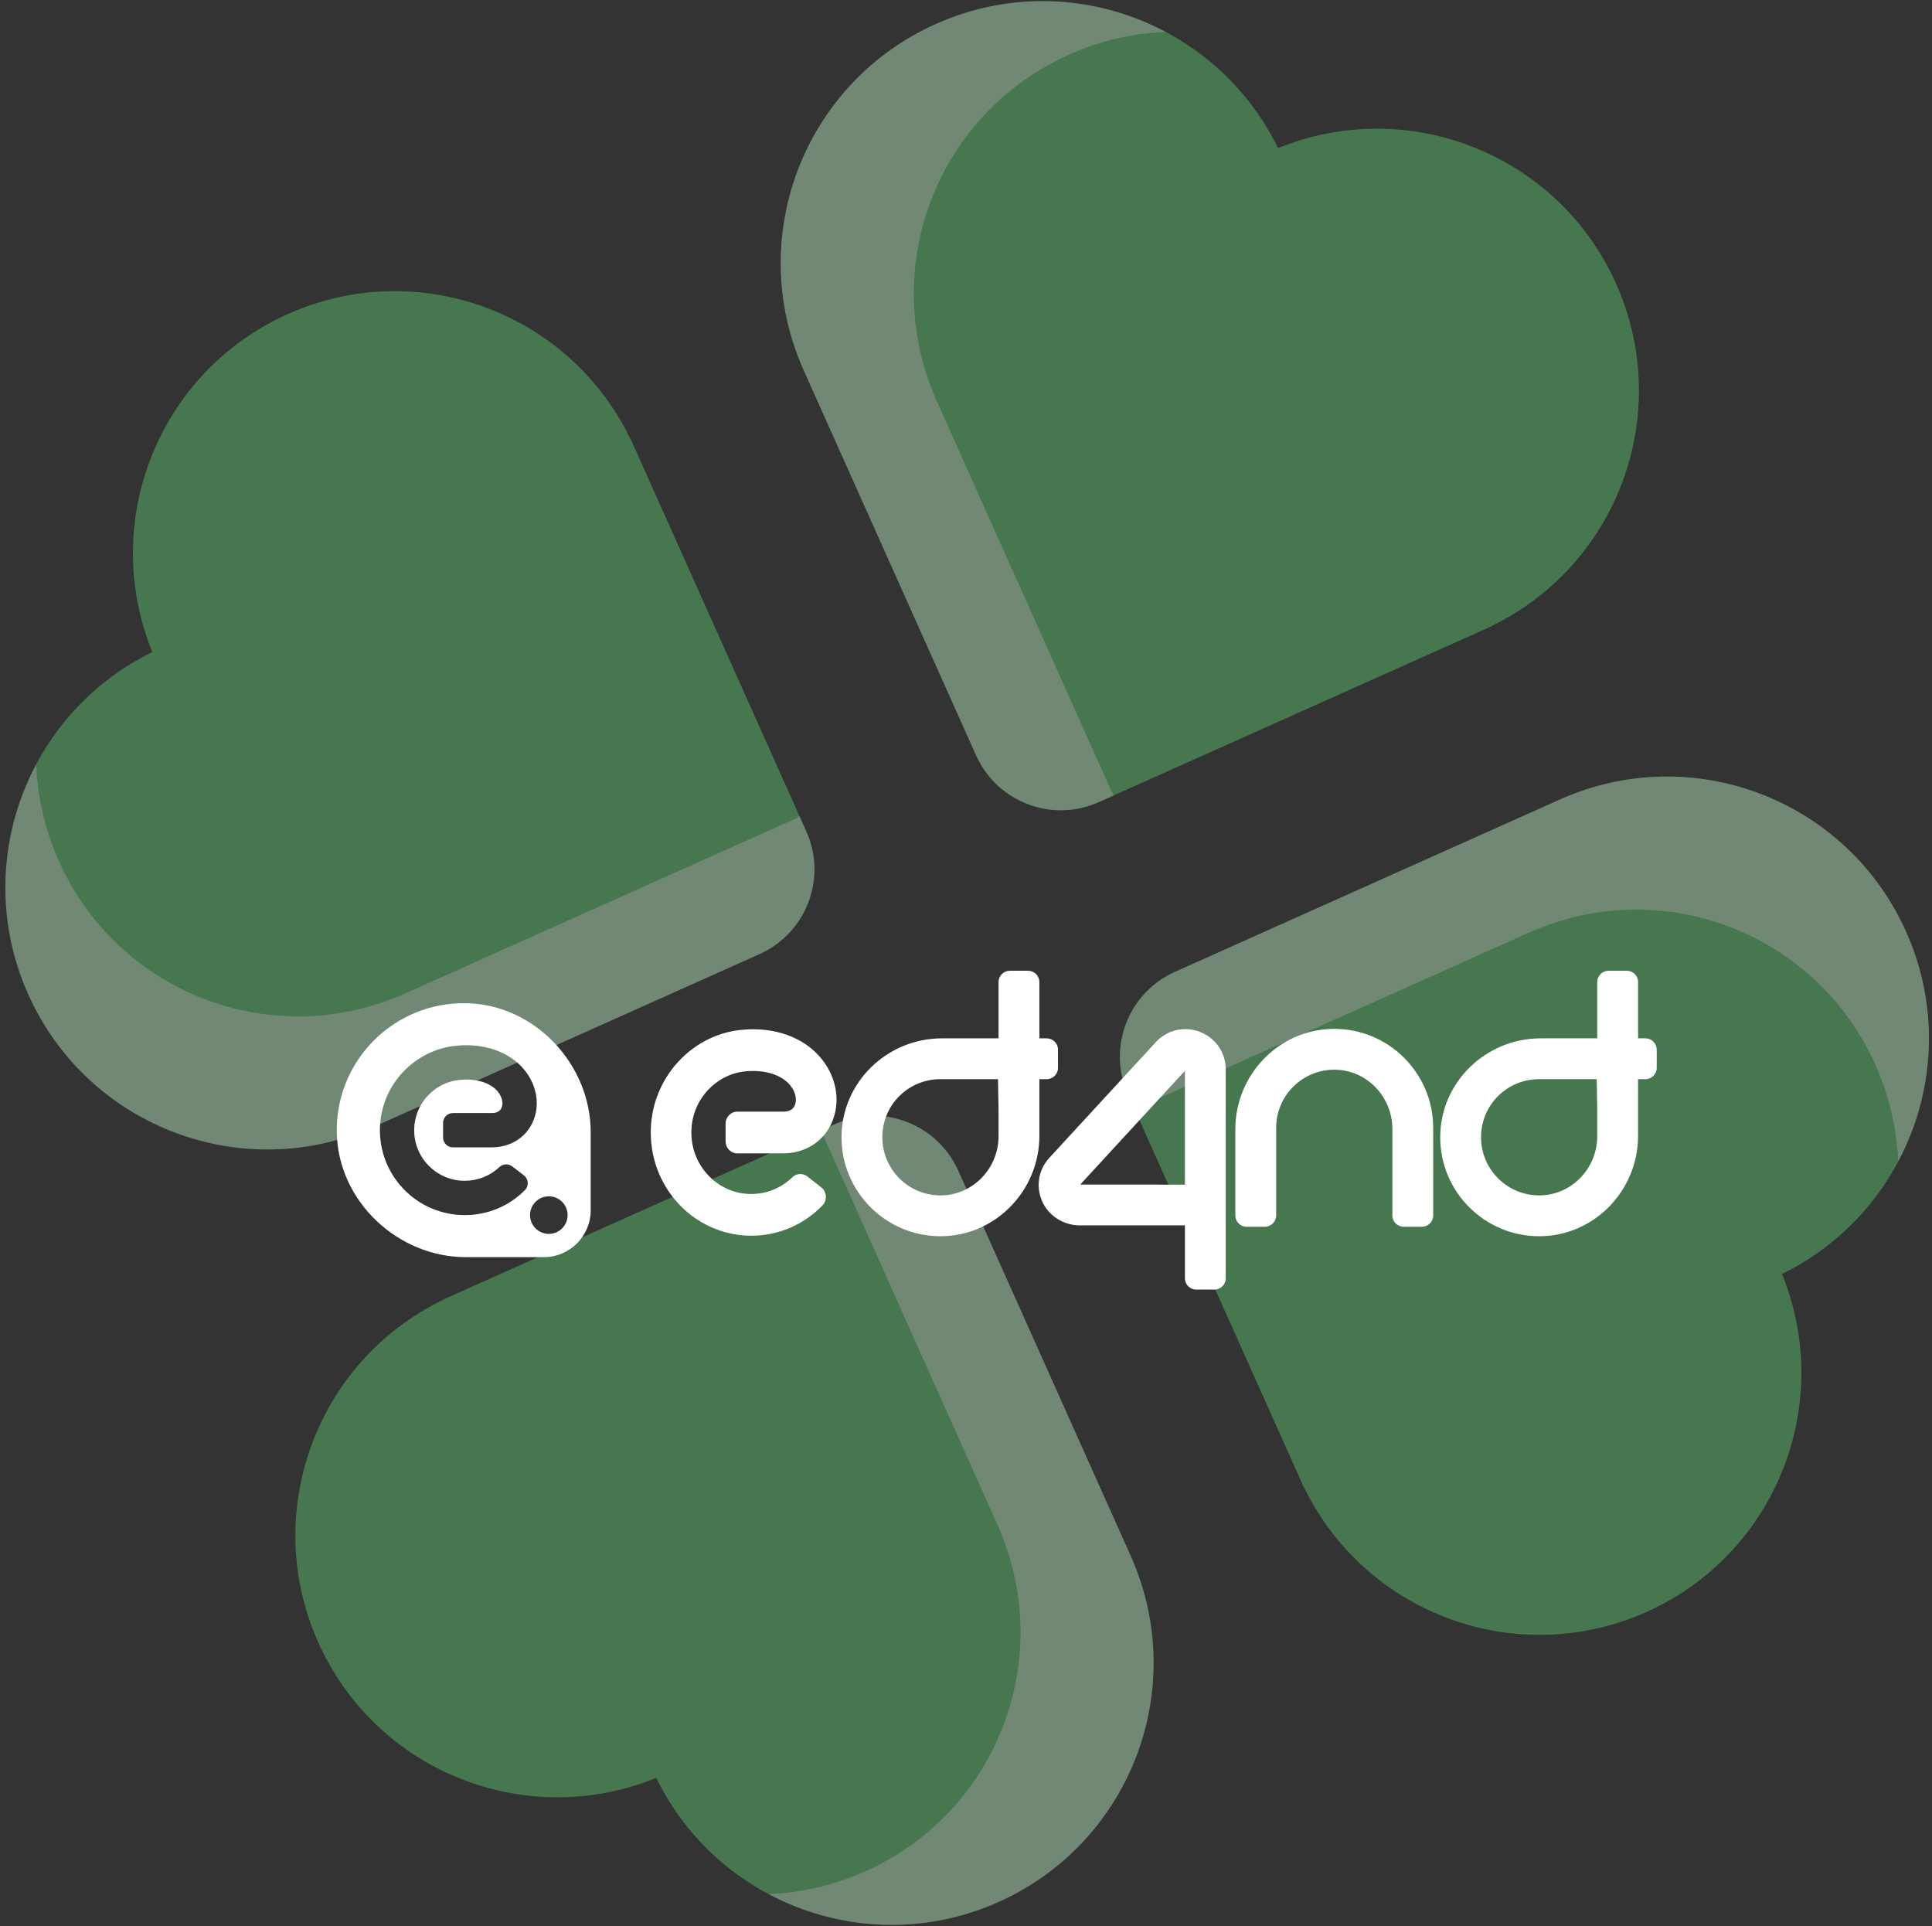 <svg width="313" height="312" viewBox="0 0 313 312" fill="none" xmlns="http://www.w3.org/2000/svg">
<rect x="0" y="0" width="313" height="312" fill="#333333" stroke="none"/>
<g opacity="0.5">
<path d="M241.719 101.375L241.711 101.397C241.292 101.622 240.86 101.814 240.405 102.001L177.984 129.949C170.42 133.336 161.542 129.949 158.156 122.384L130.208 59.963C130.014 59.53 129.82 59.099 129.635 58.643C121.024 37.548 130.641 13.284 151.625 3.889C172.548 -5.479 197.043 3.532 207.052 23.981L207.074 23.989C228.16 15.402 252.411 24.985 261.801 45.916C271.194 66.902 262.192 91.374 241.719 101.375Z" fill="#5ABC6B"/>
<path opacity="0.5" d="M179.692 127.346C179.919 127.855 180.147 128.361 180.446 128.837L177.98 129.941C170.436 133.319 161.561 129.933 158.129 122.368L130.197 59.982C130.001 59.547 129.807 59.111 129.632 58.623C121.015 37.531 130.625 13.284 151.591 3.898C163.996 -1.657 177.673 -0.77 188.822 5.168C183.564 5.388 178.23 6.6 173.152 8.874C152.187 18.261 142.577 42.507 151.194 63.599C151.369 64.087 151.563 64.522 151.758 64.958L179.692 127.346Z" fill="white"/>
<path d="M71.656 210.625L71.663 210.603C72.083 210.378 72.514 210.185 72.969 209.999L135.39 182.051C142.955 178.664 151.833 182.051 155.219 189.616L183.167 252.037C183.361 252.47 183.555 252.901 183.739 253.357C192.35 274.452 182.734 298.715 161.75 308.111C140.826 317.479 116.331 308.468 106.322 288.019L106.3 288.011C85.215 296.598 60.963 287.014 51.574 266.083C42.181 245.098 51.184 220.626 71.656 210.625Z" fill="#5ABC6B"/>
<path opacity="0.5" d="M133.682 184.654C133.455 184.145 133.227 183.639 132.928 183.163L135.395 182.059C142.939 178.681 151.814 182.067 155.245 189.631L183.178 252.02C183.373 252.454 183.567 252.891 183.742 253.379C192.359 274.471 182.749 298.717 161.784 308.104C149.379 313.659 135.701 312.772 124.552 306.834C129.81 306.613 135.144 305.401 140.222 303.127C161.188 293.741 170.798 269.494 162.181 248.402C162.006 247.914 161.812 247.48 161.616 247.043L133.682 184.654Z" fill="white"/>
<path d="M211.314 241.032L211.292 241.024C211.067 240.605 210.873 240.174 210.688 239.719L182.74 177.298C179.352 169.733 182.74 160.855 190.304 157.469L252.725 129.521C253.159 129.327 253.59 129.133 254.045 128.948C275.141 120.338 299.404 129.954 308.8 150.938C318.168 171.862 309.157 196.357 288.707 206.366L288.699 206.387C297.287 227.473 287.703 251.725 266.772 261.114C245.786 270.507 221.315 261.505 211.314 241.032Z" fill="#5ABC6B"/>
<path opacity="0.5" d="M185.341 179.005C184.832 179.231 184.326 179.46 183.85 179.758L182.746 177.292C179.368 169.748 182.754 160.873 190.319 157.442L252.707 129.509C253.141 129.314 253.578 129.12 254.066 128.945C275.158 120.327 299.404 129.938 308.791 150.903C314.346 163.308 313.459 176.986 307.521 188.134C307.3 182.877 306.088 177.542 303.815 172.464C294.428 151.499 270.182 141.889 249.089 150.506C248.601 150.681 248.167 150.875 247.73 151.07L185.341 179.005Z" fill="white"/>
<path d="M102.063 70.968L102.085 70.976C102.31 71.395 102.503 71.827 102.689 72.282L130.637 134.703C134.024 142.268 130.637 151.146 123.072 154.532L60.651 182.48C60.218 182.674 59.787 182.868 59.331 183.052C38.236 191.663 13.973 182.047 4.577 161.062C-4.791 140.139 4.22 115.644 24.669 105.635L24.677 105.613C16.09 84.527 25.674 60.276 46.605 50.886C67.59 41.494 92.064 50.495 102.063 70.968Z" fill="#5ABC6B"/>
<path opacity="0.5" d="M128.034 132.995C128.543 132.768 129.049 132.54 129.525 132.241L130.629 134.708C134.007 142.252 130.621 151.127 123.057 154.558L60.668 182.491C60.234 182.686 59.797 182.88 59.309 183.055C38.217 191.672 13.971 182.062 4.584 161.097C-0.971 148.692 -0.084 135.014 5.854 123.865C6.075 129.123 7.287 134.457 9.561 139.535C18.947 160.501 43.194 170.111 64.286 161.494C64.774 161.319 65.208 161.125 65.645 160.929L128.034 132.995Z" fill="white"/>
</g>
<g clip-path="url(#clip0_2670_172)">
<path d="M75.657 162.515C63.882 162.221 54.27 171.828 54.564 183.608C54.842 194.639 64.46 203.651 75.496 203.651H88.094C92.297 203.651 95.7 200.243 95.7 196.045V183.442C95.7 172.411 86.688 162.793 75.657 162.515ZM85.036 192.798C82.462 195.395 78.987 196.84 75.307 196.84H75.296C75.04 196.84 74.784 196.835 74.523 196.818C74.295 196.807 74.067 196.79 73.839 196.762C73.6 196.735 73.361 196.707 73.122 196.668C71.46 196.401 69.864 195.828 68.408 194.989C68.202 194.867 67.996 194.744 67.796 194.611C67.618 194.5 67.451 194.383 67.279 194.261C67.179 194.188 67.084 194.122 66.99 194.044C66.923 193.994 66.856 193.944 66.79 193.888C66.684 193.81 66.579 193.721 66.473 193.632C66.417 193.582 66.356 193.532 66.3 193.488C66.195 193.399 66.095 193.304 65.995 193.21C65.856 193.082 65.711 192.943 65.572 192.81C65.472 192.71 65.378 192.609 65.283 192.509C65.094 192.309 64.911 192.098 64.733 191.887C64.633 191.77 64.538 191.648 64.444 191.525C64.344 191.397 64.243 191.27 64.149 191.136C64.116 191.092 64.082 191.042 64.049 190.997C63.954 190.869 63.865 190.736 63.776 190.597C63.643 190.402 63.521 190.191 63.41 189.996C63.143 189.535 62.892 189.057 62.681 188.562C62.664 188.518 62.642 188.468 62.626 188.423C62.553 188.256 62.487 188.084 62.42 187.912C62.359 187.739 62.298 187.567 62.236 187.395C62.075 186.911 61.947 186.416 61.842 185.921C61.736 185.421 61.664 184.915 61.614 184.403C61.597 184.326 61.592 184.248 61.592 184.17C61.58 184.02 61.569 183.864 61.564 183.714C61.541 183.275 61.541 182.836 61.564 182.402C61.569 182.263 61.58 182.119 61.597 181.98C61.597 181.896 61.603 181.818 61.614 181.729C61.63 181.54 61.653 181.351 61.681 181.162C61.686 181.146 61.686 181.129 61.686 181.112C61.708 180.957 61.736 180.806 61.764 180.656C61.764 180.601 61.781 180.551 61.792 180.501C61.808 180.412 61.825 180.328 61.847 180.245C61.87 180.117 61.897 179.989 61.931 179.867C61.997 179.572 62.081 179.283 62.17 179C62.181 178.961 62.192 178.916 62.209 178.877C62.303 178.588 62.403 178.299 62.514 178.016C62.537 177.954 62.559 177.893 62.587 177.832C62.642 177.699 62.698 177.571 62.754 177.448C62.765 177.426 62.77 177.404 62.781 177.387C62.865 177.198 62.954 177.015 63.048 176.837C63.109 176.709 63.176 176.581 63.248 176.459C63.321 176.325 63.398 176.192 63.476 176.064C63.582 175.875 63.699 175.686 63.827 175.508C63.915 175.375 64.004 175.241 64.099 175.108C64.321 174.797 64.555 174.496 64.799 174.207C64.922 174.063 65.05 173.918 65.177 173.779C65.222 173.735 65.261 173.69 65.305 173.646C67.485 171.338 70.442 169.782 73.739 169.42C78.387 168.903 82.596 170.382 84.997 173.368C87.06 175.931 87.538 179.205 86.243 181.907C85.059 184.387 82.59 185.866 79.638 185.866H73.383C72.499 185.866 71.782 185.148 71.782 184.265V181.907C71.782 181.018 72.499 180.306 73.383 180.306H79.638C80.444 180.306 80.978 180.039 81.234 179.505C81.5 178.944 81.517 177.904 80.666 176.848C79.482 175.375 77.058 174.646 74.351 174.947C72.394 175.163 70.637 176.086 69.336 177.46C69.247 177.554 69.158 177.654 69.075 177.754C68.986 177.849 68.902 177.949 68.825 178.054C68.697 178.221 68.574 178.394 68.458 178.571C68.319 178.783 68.191 179.005 68.069 179.228C68.018 179.316 67.974 179.405 67.924 179.5C67.829 179.689 67.746 179.884 67.668 180.084C67.618 180.212 67.574 180.339 67.529 180.473C67.485 180.606 67.446 180.74 67.407 180.879C67.351 181.068 67.307 181.262 67.268 181.457C67.24 181.585 67.218 181.718 67.201 181.852C67.184 181.952 67.162 182.046 67.151 182.141C67.129 182.335 67.118 182.53 67.112 182.719C67.101 182.964 67.096 183.214 67.112 183.464C67.112 183.581 67.123 183.697 67.135 183.82C67.129 183.831 67.135 183.842 67.135 183.859C67.14 183.914 67.146 183.975 67.151 184.031C67.151 184.087 67.162 184.137 67.173 184.192C67.19 184.32 67.212 184.454 67.234 184.581C67.257 184.704 67.279 184.826 67.312 184.948C67.335 185.071 67.368 185.187 67.401 185.304C67.435 185.426 67.468 185.543 67.507 185.666C67.546 185.782 67.59 185.899 67.635 186.01C67.674 186.127 67.724 186.238 67.774 186.349C67.818 186.461 67.868 186.572 67.924 186.683H67.93C68.035 186.911 68.152 187.128 68.285 187.339C68.346 187.445 68.413 187.55 68.491 187.656C68.624 187.867 68.775 188.067 68.941 188.262C69.025 188.367 69.114 188.468 69.208 188.568C69.303 188.673 69.397 188.773 69.497 188.873C69.597 188.979 69.697 189.074 69.803 189.168C70.014 189.368 70.237 189.546 70.47 189.713C70.726 189.907 70.998 190.08 71.282 190.236C71.376 190.291 71.471 190.341 71.565 190.386C72.422 190.83 73.361 191.119 74.351 191.231C74.379 191.236 74.401 191.236 74.429 191.236C74.573 191.253 74.718 191.264 74.862 191.27C75.007 191.281 75.151 191.281 75.296 191.281C77.403 191.275 79.399 190.486 80.911 189.057C81.478 188.518 82.357 188.473 82.979 188.946L84.87 190.397C85.637 190.98 85.72 192.115 85.036 192.798ZM88.911 199.881C87.232 199.881 85.87 198.519 85.87 196.84C85.87 195.161 87.232 193.794 88.911 193.794C90.59 193.794 91.958 195.156 91.958 196.84C91.958 198.525 90.596 199.881 88.911 199.881Z" fill="white"/>
<path d="M230.357 198.725H227.406C226.394 198.725 225.574 197.906 225.574 196.893V182.872C225.574 177.731 221.527 173.405 216.387 173.286C211.093 173.161 206.748 177.43 206.748 182.697V196.893C206.748 197.906 205.928 198.725 204.916 198.725H201.965C200.952 198.725 200.133 197.906 200.133 196.893V182.941C200.133 174.146 207.117 166.806 215.912 166.671C224.862 166.534 232.189 173.777 232.189 182.697V196.893C232.189 197.906 231.37 198.725 230.357 198.725Z" fill="white"/>
<path d="M128.744 179.109C129.06 178.427 129.08 177.164 128.073 175.88C126.67 174.09 123.799 173.205 120.592 173.57C118.274 173.833 116.193 174.955 114.652 176.623C114.547 176.738 114.442 176.86 114.343 176.981C114.237 177.096 114.139 177.218 114.047 177.346C112.973 178.751 112.269 180.453 112.064 182.311C112.038 182.548 112.025 182.784 112.018 183.014C112.005 183.311 111.999 183.615 112.018 183.919C112.018 184.061 112.031 184.203 112.045 184.351C112.038 184.365 112.045 184.378 112.045 184.399C112.051 184.466 112.058 184.54 112.064 184.608C112.091 184.831 112.124 185.054 112.163 185.277C112.19 185.425 112.216 185.574 112.255 185.723C112.282 185.871 112.321 186.013 112.361 186.155C112.4 186.304 112.44 186.445 112.486 186.594C112.532 186.736 112.585 186.878 112.637 187.013C112.683 187.155 112.743 187.29 112.802 187.425C112.855 187.56 112.914 187.695 112.98 187.83H112.986C113.111 188.107 113.25 188.371 113.408 188.627C113.48 188.756 113.559 188.884 113.651 189.012C113.809 189.269 113.987 189.512 114.185 189.749C114.494 190.147 114.837 190.512 115.205 190.85C115.456 191.093 115.719 191.309 115.996 191.512C116.404 191.823 116.839 192.099 117.293 192.329C118.307 192.87 119.42 193.221 120.592 193.356C120.625 193.363 120.651 193.363 120.684 193.363C120.855 193.383 121.027 193.396 121.198 193.403C121.369 193.417 121.54 193.417 121.711 193.417C124.207 193.417 126.571 192.451 128.362 190.715C129.041 190.059 130.074 190.005 130.812 190.586L133.051 192.349C133.959 193.059 134.052 194.437 133.248 195.268C130.193 198.422 126.077 200.179 121.725 200.179H121.711C121.409 200.179 121.106 200.172 120.796 200.152C120.526 200.138 120.256 200.118 119.986 200.084C117.714 199.834 115.522 199.098 113.553 197.929C113.309 197.781 113.065 197.632 112.828 197.47C112.618 197.335 112.42 197.193 112.216 197.044C112.097 196.956 111.985 196.875 111.873 196.781C111.794 196.72 111.715 196.659 111.636 196.592C111.511 196.497 111.386 196.389 111.261 196.281C111.195 196.22 111.123 196.159 111.057 196.105C110.932 195.997 110.813 195.882 110.695 195.768C110.53 195.612 110.359 195.443 110.194 195.281C110.076 195.16 109.964 195.038 109.852 194.916C109.628 194.673 109.411 194.417 109.2 194.16C109.081 194.018 108.969 193.869 108.858 193.721C108.739 193.565 108.62 193.41 108.509 193.248C108.469 193.194 108.43 193.133 108.39 193.079C108.278 192.924 108.173 192.761 108.067 192.593C107.916 192.356 107.771 192.106 107.633 191.87C107.284 191.255 106.968 190.613 106.704 189.958C106.54 189.546 106.382 189.127 106.243 188.708C105.868 187.533 105.618 186.317 105.506 185.074C105.486 184.979 105.479 184.885 105.479 184.79C105.466 184.608 105.453 184.419 105.447 184.236C105.42 183.703 105.42 183.169 105.447 182.642C105.453 182.473 105.466 182.298 105.486 182.129C105.486 182.027 105.493 181.933 105.506 181.825C105.591 180.906 105.763 179.981 105.986 179.102C106.158 178.413 106.395 177.751 106.658 177.089C106.724 176.927 106.79 176.772 106.856 176.623C106.869 176.596 106.875 176.569 106.889 176.549C106.987 176.319 107.093 176.096 107.205 175.88C107.277 175.725 107.356 175.569 107.442 175.421C107.527 175.259 107.62 175.097 107.712 174.941C107.837 174.712 107.975 174.482 108.127 174.266C108.232 174.104 108.337 173.941 108.449 173.779C108.713 173.401 108.989 173.036 109.279 172.685C109.424 172.509 109.575 172.334 109.727 172.165C109.779 172.111 109.826 172.057 109.878 172.003C112.46 169.186 115.963 167.294 119.868 166.855C125.373 166.227 130.358 168.024 133.202 171.651C135.645 174.766 136.212 178.744 134.677 182.027C133.275 185.04 130.351 186.837 126.854 186.837H119.446C118.399 186.837 117.55 185.966 117.55 184.892V182.027C117.55 180.953 118.399 180.082 119.446 180.082H126.854C127.809 180.082 128.441 179.758 128.744 179.109Z" fill="white"/>
<path fill-rule="evenodd" clip-rule="evenodd" d="M168.388 168.205H169.574C170.586 168.205 171.405 169.024 171.405 170.037V172.988C171.405 174.001 170.586 174.82 169.574 174.82H168.388V183.992C168.388 192.85 161.3 200.218 152.439 200.262C143.539 200.305 136.286 193.054 136.332 184.152C136.375 175.293 143.74 168.205 152.602 168.205H161.773V159.087C161.773 158.074 162.592 157.255 163.605 157.255H166.556C167.566 157.255 168.388 158.074 168.388 159.087V168.205ZM161.685 174.818L161.773 179.889V184.055C161.773 189.197 157.723 193.525 152.581 193.642C147.287 193.764 142.947 189.495 142.947 184.231C142.947 178.967 147.167 174.818 152.36 174.818H161.685Z" fill="white"/>
<path fill-rule="evenodd" clip-rule="evenodd" d="M265.383 168.205H266.569C267.581 168.205 268.401 169.024 268.401 170.037V172.988C268.401 174.001 267.581 174.82 266.569 174.82H265.383V183.992C265.383 192.85 258.295 200.218 249.434 200.262C240.534 200.305 233.281 193.054 233.327 184.152C233.37 175.293 240.735 168.205 249.597 168.205H258.768V159.087C258.768 158.074 259.588 157.255 260.6 157.255H263.551C264.561 157.255 265.383 158.074 265.383 159.087V168.205ZM258.68 174.818L258.768 179.861V184.055C258.768 189.197 254.718 193.525 249.576 193.642C244.282 193.764 239.942 189.495 239.942 184.231C239.942 178.967 244.162 174.818 249.355 174.818H258.68Z" fill="white"/>
<path fill-rule="evenodd" clip-rule="evenodd" d="M187.245 168.826C189.08 166.832 191.899 166.18 194.425 167.165C196.949 168.152 198.582 170.538 198.582 173.251V207.072C198.582 208.085 197.76 208.904 196.75 208.904H193.799C192.787 208.904 191.967 208.085 191.967 207.072V198.504H174.967C172.321 198.504 169.866 196.985 168.818 194.555C167.785 192.156 168.238 189.475 170.011 187.549L187.245 168.826ZM191.967 191.907H188.047C187.927 191.895 187.805 191.889 187.683 191.889H175.008L191.967 173.464V191.907Z" fill="white"/>
</g>
<defs>
<clipPath id="clip0_2670_172">
<rect width="220.975" height="56.159" fill="white" transform="translate(51 155)"/>
</clipPath>
</defs>
</svg>
